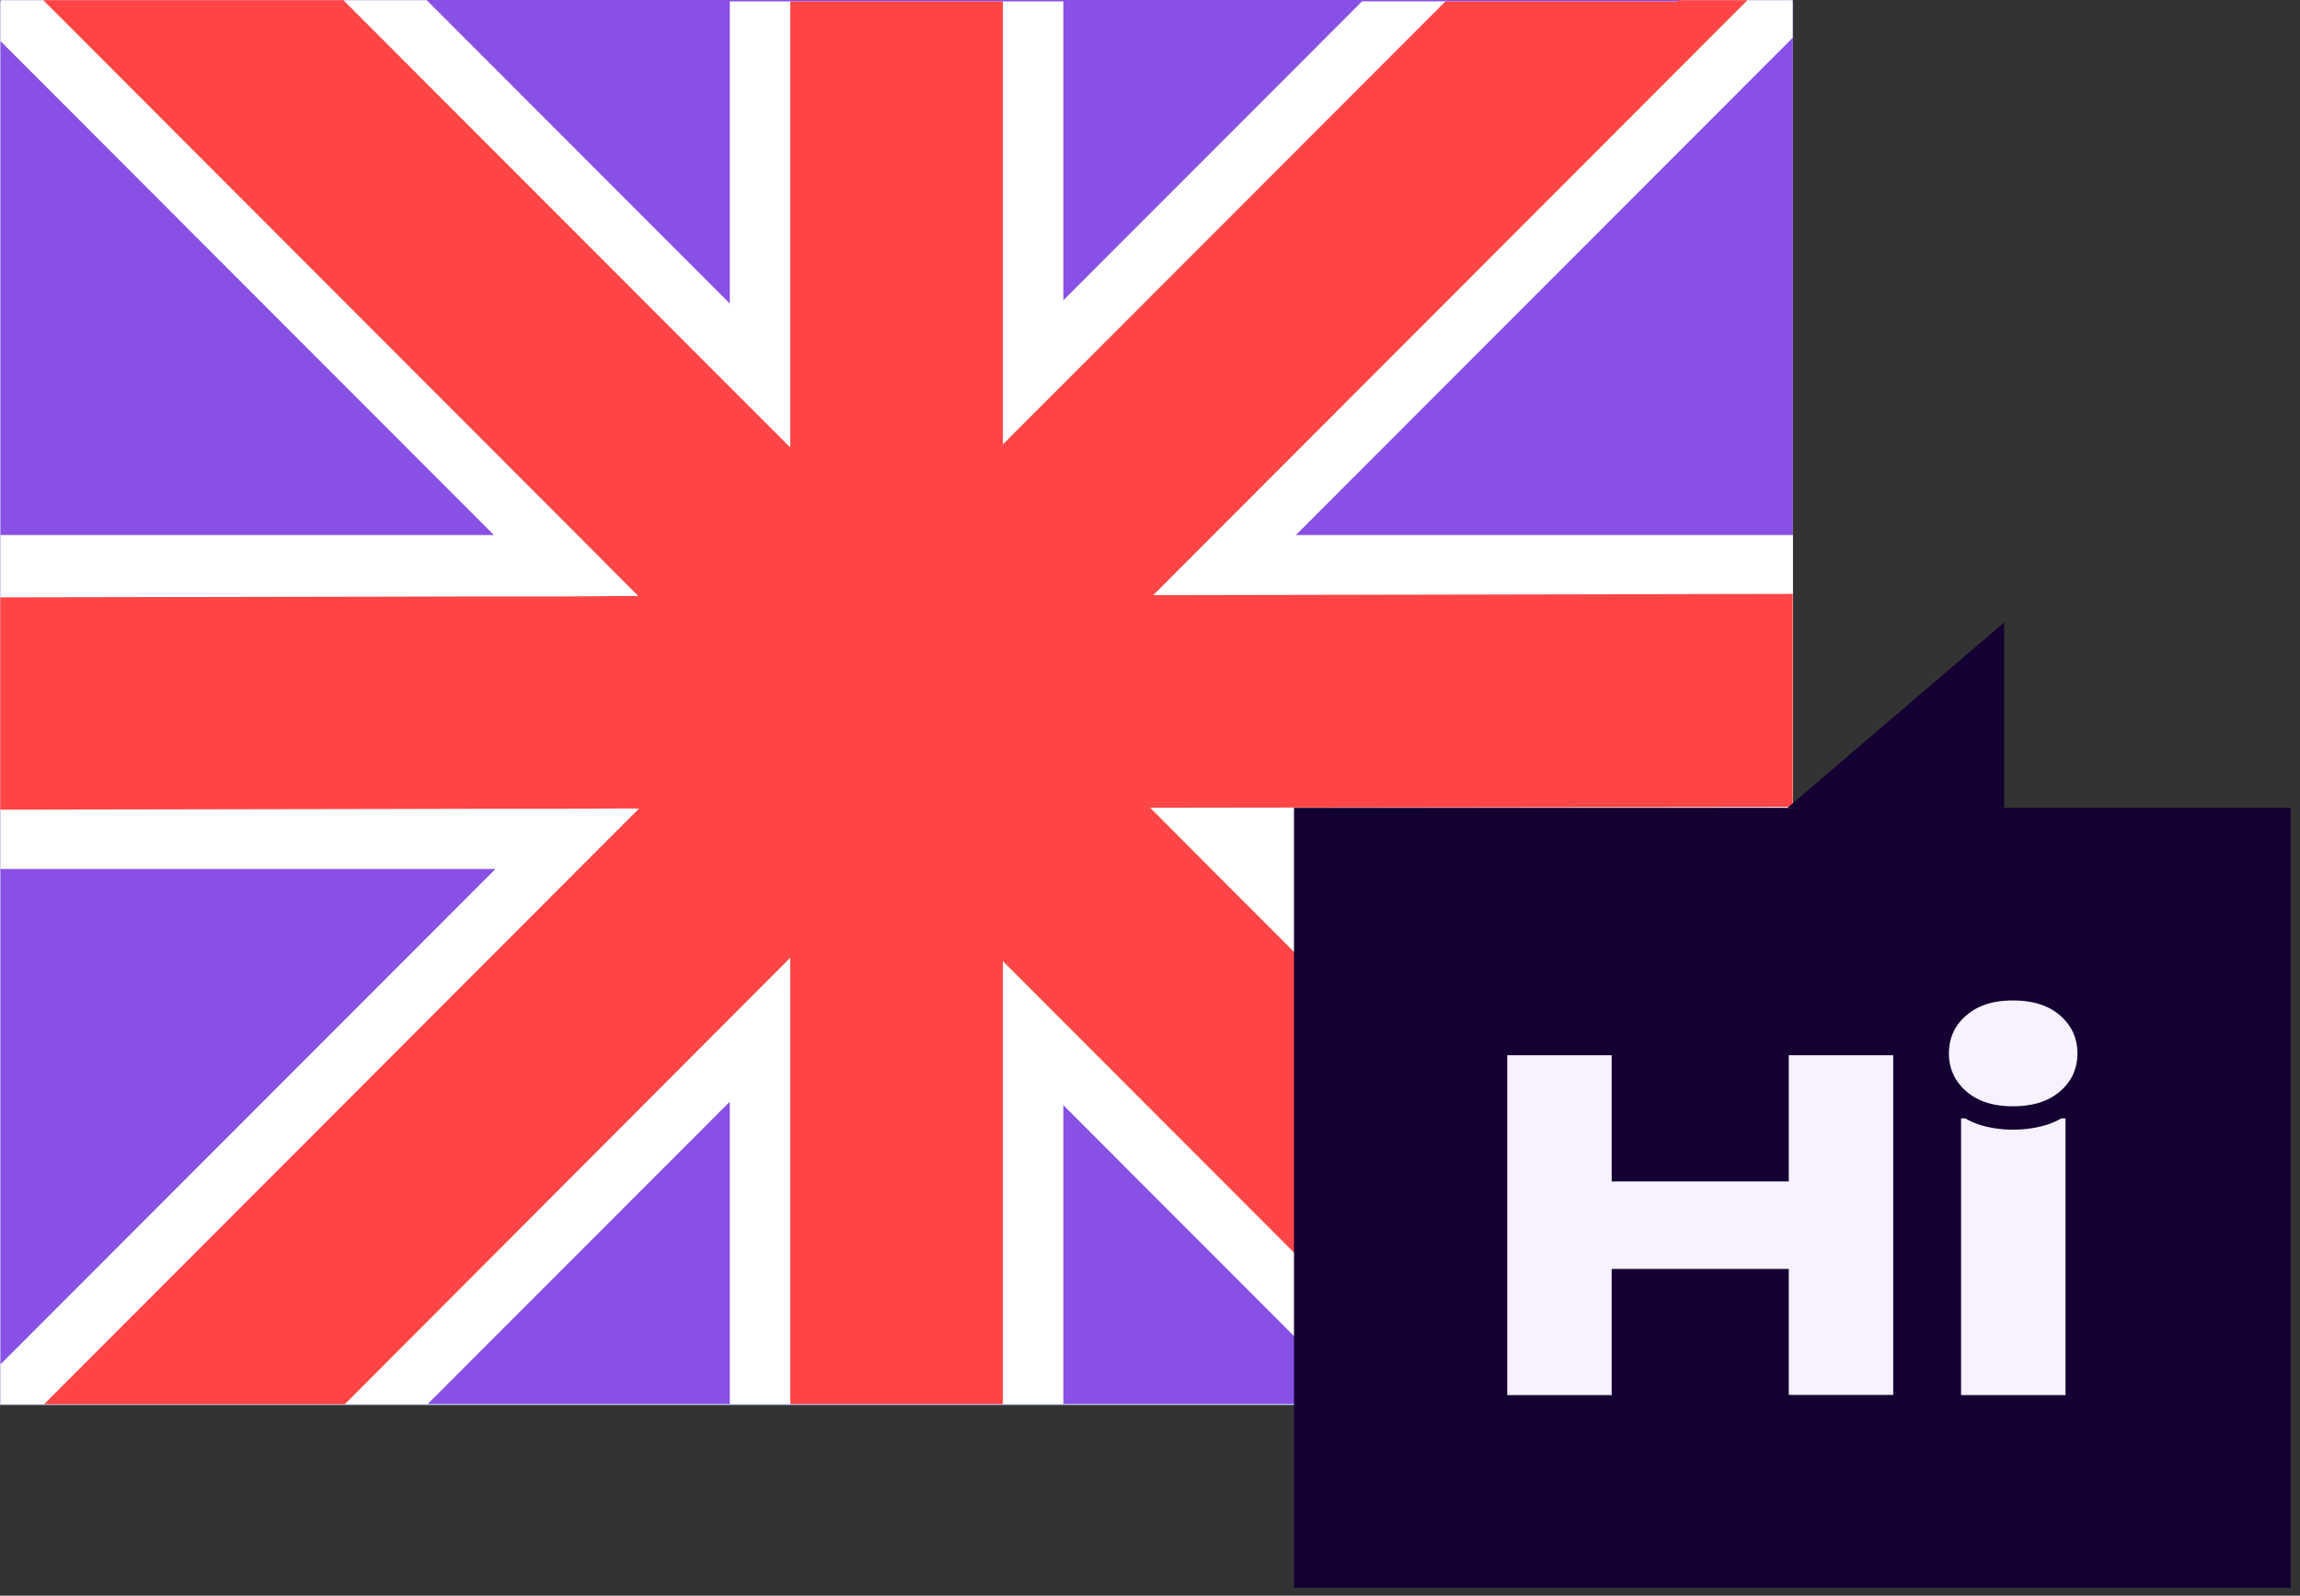 <svg xmlns="http://www.w3.org/2000/svg" width="196" height="136" fill="none"><rect width="100%" height="100%" fill="#333333" stroke="none"/><path fill="#CDEBF9" fill-rule="evenodd" d="M152.752.195v119.547H0V.195h152.752Z" clip-rule="evenodd"/><path fill="#8950E6" fill-rule="evenodd" d="M.038 0h152.733v119.664H.038V0Z" clip-rule="evenodd"/><path fill="#fff" d="M90.616.119H62.193v119.547h28.423V.119Z"/><path fill="#fff" d="M152.791 45.6H.038v28.462h152.753V45.6Z"/><path fill="#fff" d="M152.771 116.539v3.143h-36.7L76.268 79.82l-3.553-3.553L59.91 63.442l-3.553-3.553L.038 3.493V.018h36.329l39.9 39.94 3.554 3.573 12.825 12.825 3.533 3.533 8.609 8.609 5.661 5.7 42.322 42.341Z"/><path fill="#fff" d="M152.771.018V3.22l-42.458 42.497-5.681 5.7-8.453 8.472-5.7 5.68-2.908 2.929-2.772 2.772-4.978 4.997-3.553 3.553-8.53 8.511-5.681 5.7-25.632 25.651H.038v-3.396l42.049-42.088 5.68-5.7 8.59-8.609 3.552-3.553 12.806-12.805 3.553-3.573 8.53-8.53 5.681-5.7L116.071.115h26.803l.41-.098h9.487Z"/><path fill="#FF4545" d="M148.791 119.682h-25.612L79.823 76.267l-2.07-2.069-1.463-1.503-4.217-4.197-8.609-8.609-3.553-3.553-4.9-4.919-5.68-5.7L3.691.018h25.572L62.06 32.852l5.68 5.681 4.978 4.998 2.206 2.186 1.367 1.366 4.314 4.334 4.197 4.197 4.275 4.275.02.02 3.533 3.533 5.036 5.056 5.681 5.7 45.445 45.484Z"/><path fill="#FF4545" d="M152.775 50.617v18.155l-76.542.097-2.928.02-2.108-.039-5.935.059h-12.18l-5.018.02h-6.95l-8.061.019-33.03.058V50.91l32.893-.058 8.043-.02h7.047l3.103-.02 1.953-.019h12.025l6.051-.02h.04l4.977-.019H83.3l8.062-.02 61.413-.117Z"/><path fill="#FF4545" d="M148.91.018 92.65 56.356l-3.552 3.553-12.806 12.786-1.484 1.503-2.088 2.07-4.978 4.958-38.36 38.456H3.753l56.162-56.24 3.553-3.553 4.275-4.275 4.216-4.197 4.334-4.334 1.347-1.366 2.186-2.186 4.978-4.998 5.68-5.68L123.183.115h19.696l.235-.098h5.797Z"/><path fill="#FF4545" d="M85.463.119H67.348v119.547h18.115V.119Z"/><path fill="#140033" fill-rule="evenodd" d="M195.207 68.85v66.469h-84.936v-66.47h84.936Z" clip-rule="evenodd"/><path fill="#140033" d="m170.785 53.057-18.467 15.792h18.467V53.057Z"/><path fill="#F8F1FF" d="M152.434 100.691V89.935h8.902v28.95h-8.902v-10.737h-15.09v10.756h-8.901v-28.97h8.901v10.757h15.09ZM167.546 92.998c-.976-.859-1.464-1.933-1.464-3.22 0-1.29.488-2.383 1.464-3.222.976-.859 2.303-1.288 3.982-1.288 1.718 0 3.065.43 4.041 1.288.976.859 1.464 1.933 1.464 3.221s-.488 2.382-1.464 3.221c-.976.859-2.323 1.288-4.041 1.288-1.679 0-3.006-.429-3.982-1.288Zm-.43 25.905V95.321h.371c.449.273 1.015.508 1.718.683a9.65 9.65 0 0 0 2.343.274c.859 0 1.639-.098 2.362-.274.722-.175 1.288-.41 1.737-.683h.371v23.582h-8.902Z"/></svg>